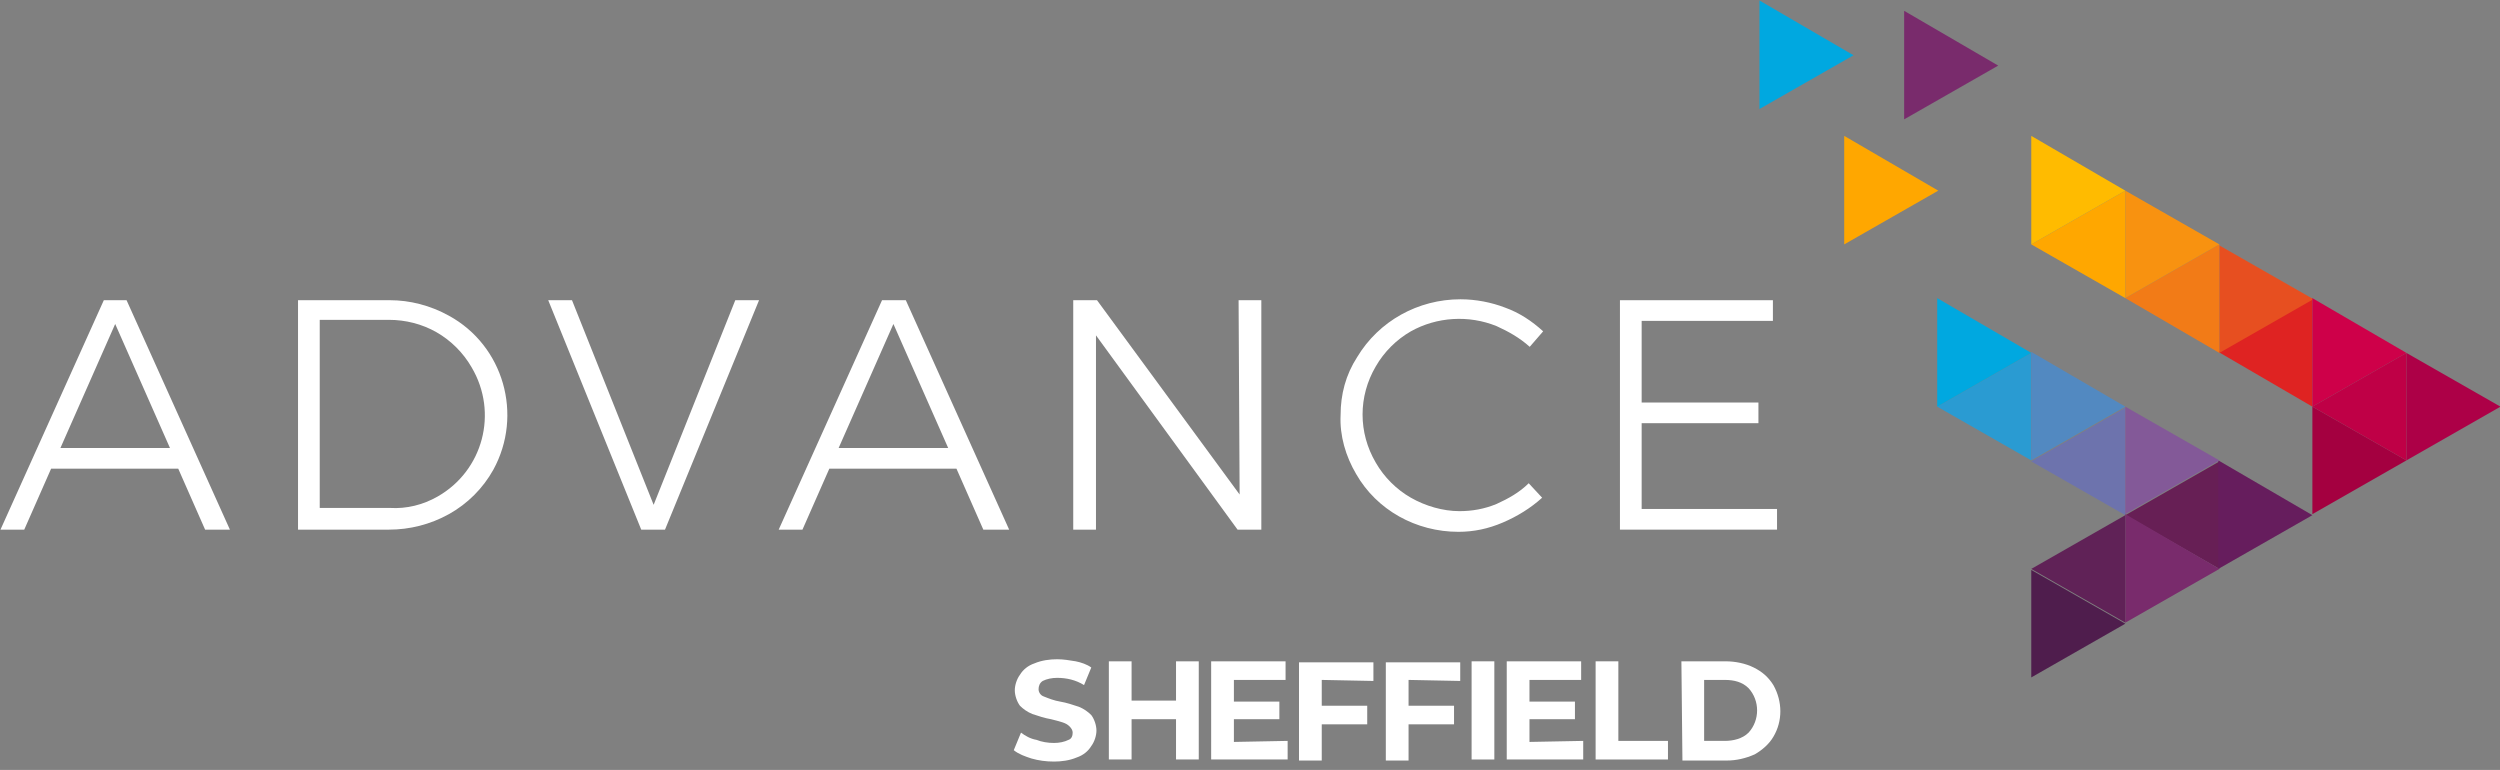 <?xml version="1.0" encoding="utf-8"?>
<!-- Generator: Adobe Illustrator 26.0.1, SVG Export Plug-In . SVG Version: 6.00 Build 0)  -->
<svg version="1.1" id="Layer_1" xmlns="http://www.w3.org/2000/svg" xmlns:xlink="http://www.w3.org/1999/xlink" x="0px" y="0px"
	 viewBox="0 0 241.9 74.5" style="enable-background:new 0 0 241.9 74.5;" xml:space="preserve">
<rect x="0" y="0" width="241.9" height="74.5" fill="#808080" stroke="none"/>
<style type="text/css">
	.st0{fill:#FFFFFF;}
	.st1{fill:#DF2322;}
	.st2{fill:#E74F20;}
	.st3{fill:#F27B17;}
	.st4{fill:#F89210;}
	.st5{fill:#CE0049;}
	.st6{fill:#671F55;}
	.st7{fill:#6D73AD;}
	.st8{fill:#2A9BD2;}
	.st9{fill:#A40040;}
	.st10{fill:#AD0047;}
	.st11{fill:#FFA700;}
	.st12{fill:#792B6C;}
	.st13{fill:#00A8E0;}
	.st14{fill:#BF0046;}
	.st15{fill:#602257;}
	.st16{fill:#4F1D4D;}
	.st17{fill:#661D5D;}
	.st18{fill:#FFBB00;}
	.st19{fill:#5289C1;}
	.st20{fill:#835998;}
</style>
<g id="Group_49" transform="translate(-79.754 -74.052)">
	<path id="Path_74" class="st0" d="M90.9,105.4l5.3,12H85.6L90.9,105.4z M89.8,103.1l-10,22.2h2.3l2.6-5.9H97l2.6,5.9h2.4l-10-22.2
		H89.8z"/>
	<g id="Group_22" transform="translate(108.391 103.1)">
		<path id="Path_75" class="st0" d="M14.8,1.5c5.3,2.9,7.2,9.6,4.3,14.9c-1,1.8-2.5,3.3-4.3,4.3S11,22.2,9,22.2H0.2V0h8.9
			C11,0,13,0.5,14.8,1.5 M13.7,19c4.4-2.5,5.9-8.1,3.3-12.5c-0.8-1.4-2-2.6-3.4-3.4c-1.4-0.8-3-1.2-4.6-1.2H2.3v18.2h6.8
			C10.7,20.2,12.3,19.8,13.7,19"/>
	</g>
	<path id="Path_76" class="st0" d="M132.8,103.1h2.3l7.9,19.8l7.9-19.8h2.3l-9.1,22.2h-2.3L132.8,103.1z"/>
	<path id="Path_77" class="st0" d="M199.6,103.1h2.2v22.2h-2.3l-13.7-18.8v18.8h-2.2v-22.2h2.3l13.8,18.8L199.6,103.1z"/>
	<g id="Group_23" transform="translate(209.271 102.911)">
		<path id="Path_78" class="st0" d="M15.3,2.7C12.6,1.6,9.5,1.8,7,3.2C5.6,4,4.4,5.2,3.6,6.6c-1.7,2.9-1.7,6.4,0,9.3
			c0.8,1.4,2,2.6,3.4,3.4c1.4,0.8,3.1,1.3,4.7,1.3c1.2,0,2.4-0.2,3.6-0.7c1.1-0.5,2.2-1.1,3.1-2l1.3,1.4c-1.1,1-2.4,1.8-3.8,2.4
			c-1.4,0.6-2.8,0.9-4.3,0.9c-4.1,0-7.9-2.1-9.9-5.6c-1-1.7-1.6-3.7-1.5-5.7c0-2,0.5-3.9,1.6-5.6c2.1-3.5,5.9-5.6,10-5.6
			c1.5,0,3,0.3,4.3,0.8c1.4,0.5,2.6,1.3,3.7,2.3l-1.3,1.5C17.5,3.8,16.4,3.2,15.3,2.7"/>
	</g>
	<path id="Path_79" class="st0" d="M236.5,103.1h14.8v2h-12.7v7.9h11.3v2h-11.3v8.3h13.1v2h-15.2V103.1z"/>
	<path id="Path_80" class="st1" d="M303.5,113.4v-10.5l-9.1,5.2L303.5,113.4z"/>
	<path id="Path_81" class="st2" d="M294.5,108.2l9.1-5.2l-9.1-5.2V108.2z"/>
	<path id="Path_82" class="st3" d="M294.5,108.2V97.7l-9.1,5.2L294.5,108.2z"/>
	<path id="Path_83" class="st4" d="M285.4,102.9l9.1-5.2l-9.1-5.2V102.9z"/>
	<path id="Path_84" class="st5" d="M312.6,108.2l-9.1,5.2v-10.5L312.6,108.2z"/>
	<path id="Path_85" class="st6" d="M294.5,129.1l-9.1-5.2l9.1-5.2V129.1z"/>
	<path id="Path_86" class="st7" d="M285.4,123.9l-9.1-5.2l9.1-5.2V123.9z"/>
	<path id="Path_87" class="st8" d="M276.3,118.6l-9.1-5.2l9.1-5.2V118.6z"/>
	<path id="Path_88" class="st9" d="M312.6,118.6l-9.1,5.2v-10.4L312.6,118.6z"/>
	<path id="Path_89" class="st10" d="M312.6,118.6l9.1-5.2l-9.1-5.2V118.6z"/>
	<path id="Path_90" class="st11" d="M267.3,92.5l-9.1,5.2V87.2L267.3,92.5z"/>
	<path id="Path_91" class="st12" d="M273.1,80.4l-9.1,5.2V75.1L273.1,80.4z"/>
	<path id="Path_92" class="st13" d="M250,74.1v10.5l9.1-5.2L250,74.1z"/>
	<path id="Path_93" class="st14" d="M312.6,118.6l-9.1-5.2l9.1-5.2V118.6z"/>
	<path id="Path_94" class="st12" d="M294.5,129.1l-9.1,5.2v-10.5L294.5,129.1z"/>
	<path id="Path_95" class="st15" d="M285.4,134.3l-9.1-5.2l9.1-5.2V134.3z"/>
	<path id="Path_96" class="st16" d="M276.3,139.6l9.1-5.2l-9.1-5.2V139.6z"/>
	<path id="Path_97" class="st17" d="M303.5,123.9l-9.1,5.2v-10.5L303.5,123.9z"/>
	<path id="Path_98" class="st11" d="M285.4,102.9l-9.1-5.2l9.1-5.2V102.9z"/>
	<path id="Path_99" class="st18" d="M285.4,92.5l-9.1,5.2V87.2L285.4,92.5z"/>
	<path id="Path_100" class="st19" d="M285.4,113.4l-9.1,5.2v-10.5L285.4,113.4z"/>
	<path id="Path_101" class="st13" d="M276.3,108.2l-9.1,5.2v-10.5L276.3,108.2z"/>
	<path id="Path_102" class="st20" d="M294.5,118.6l-9.1,5.2v-10.4L294.5,118.6z"/>
	<path id="Path_103" class="st0" d="M174.9,125.3l-2.6-5.9H160l-2.6,5.9h-2.3l10-22.2h2.3l10,22.2H174.9z M160.9,117.4h10.6l-5.3-12
		L160.9,117.4z"/>
	<g id="Group_24" transform="translate(177.746 137.841)">
		<path id="Path_104" class="st0" d="M1.8,9.6C1.2,9.4,0.6,9.2,0.1,8.8l0.7-1.7c0.4,0.3,0.9,0.6,1.5,0.7C2.8,8,3.4,8.1,4,8.1
			c0.5,0,1-0.1,1.4-0.3c0.3-0.1,0.4-0.4,0.4-0.7c0-0.2-0.1-0.4-0.3-0.6C5.3,6.3,5.1,6.2,4.8,6.1C4.5,6,4.1,5.9,3.7,5.8
			C3.1,5.7,2.5,5.5,1.9,5.3C1.4,5.1,1,4.8,0.7,4.5C0.4,4.1,0.2,3.5,0.2,3s0.2-1.1,0.5-1.5C1,1,1.5,0.6,2.1,0.4C2.8,0.1,3.6,0,4.3,0
			c0.6,0,1.2,0.1,1.8,0.2c0.5,0.1,1.1,0.3,1.5,0.6L6.9,2.5C6.1,2,5.2,1.8,4.3,1.8c-0.5,0-1,0.1-1.4,0.3C2.6,2.3,2.5,2.6,2.5,2.9
			S2.7,3.5,3,3.6C3.5,3.8,4,4,4.6,4.1s1.2,0.3,1.8,0.5c0.5,0.2,0.9,0.5,1.2,0.8c0.3,0.4,0.5,1,0.5,1.5S7.9,8,7.6,8.4
			C7.3,8.9,6.8,9.3,6.2,9.5C5.5,9.8,4.7,9.9,4,9.9C3.2,9.9,2.5,9.8,1.8,9.6z"/>
		<path id="Path_105" class="st0" d="M18,0.2v9.5h-2.2V5.8h-4.3v3.9H9.3V0.2h2.2V4h4.3V0.2H18z"/>
		<path id="Path_106" class="st0" d="M26.6,7.9v1.8h-7.4V0.2h7.2V2h-5v2.1h4.4v1.7h-4.4V8L26.6,7.9L26.6,7.9z"/>
		<path id="Path_107" class="st0" d="M29.9,2v2.5h4.4v1.8h-4.4v3.5h-2.2V0.3h7.2v1.8L29.9,2z"/>
		<path id="Path_108" class="st0" d="M38.3,2v2.5h4.4v1.8h-4.4v3.5h-2.2V0.3h7.2v1.8L38.3,2z"/>
		<path id="Path_109" class="st0" d="M44.4,0.2h2.2v9.5h-2.2V0.2z"/>
		<path id="Path_110" class="st0" d="M55.2,7.9v1.8h-7.4V0.2H55V2h-5v2.1h4.4v1.7H50V8L55.2,7.9L55.2,7.9z"/>
		<path id="Path_111" class="st0" d="M56.4,0.2h2.2v7.7h4.8v1.8h-7V0.2z"/>
		<path id="Path_112" class="st0" d="M64.7,0.2H69c0.9,0,1.9,0.2,2.7,0.6c0.8,0.4,1.4,0.9,1.9,1.7c0.9,1.6,0.9,3.5,0,5
			c-0.4,0.7-1.1,1.3-1.8,1.7c-0.9,0.4-1.8,0.6-2.7,0.6h-4.3L64.7,0.2z M68.9,7.9c0.8,0,1.7-0.2,2.3-0.8c1.1-1.2,1.1-3.1,0-4.3
			C70.6,2.2,69.8,2,68.9,2h-2v5.9L68.9,7.9z"/>
	</g>
</g>
</svg>
